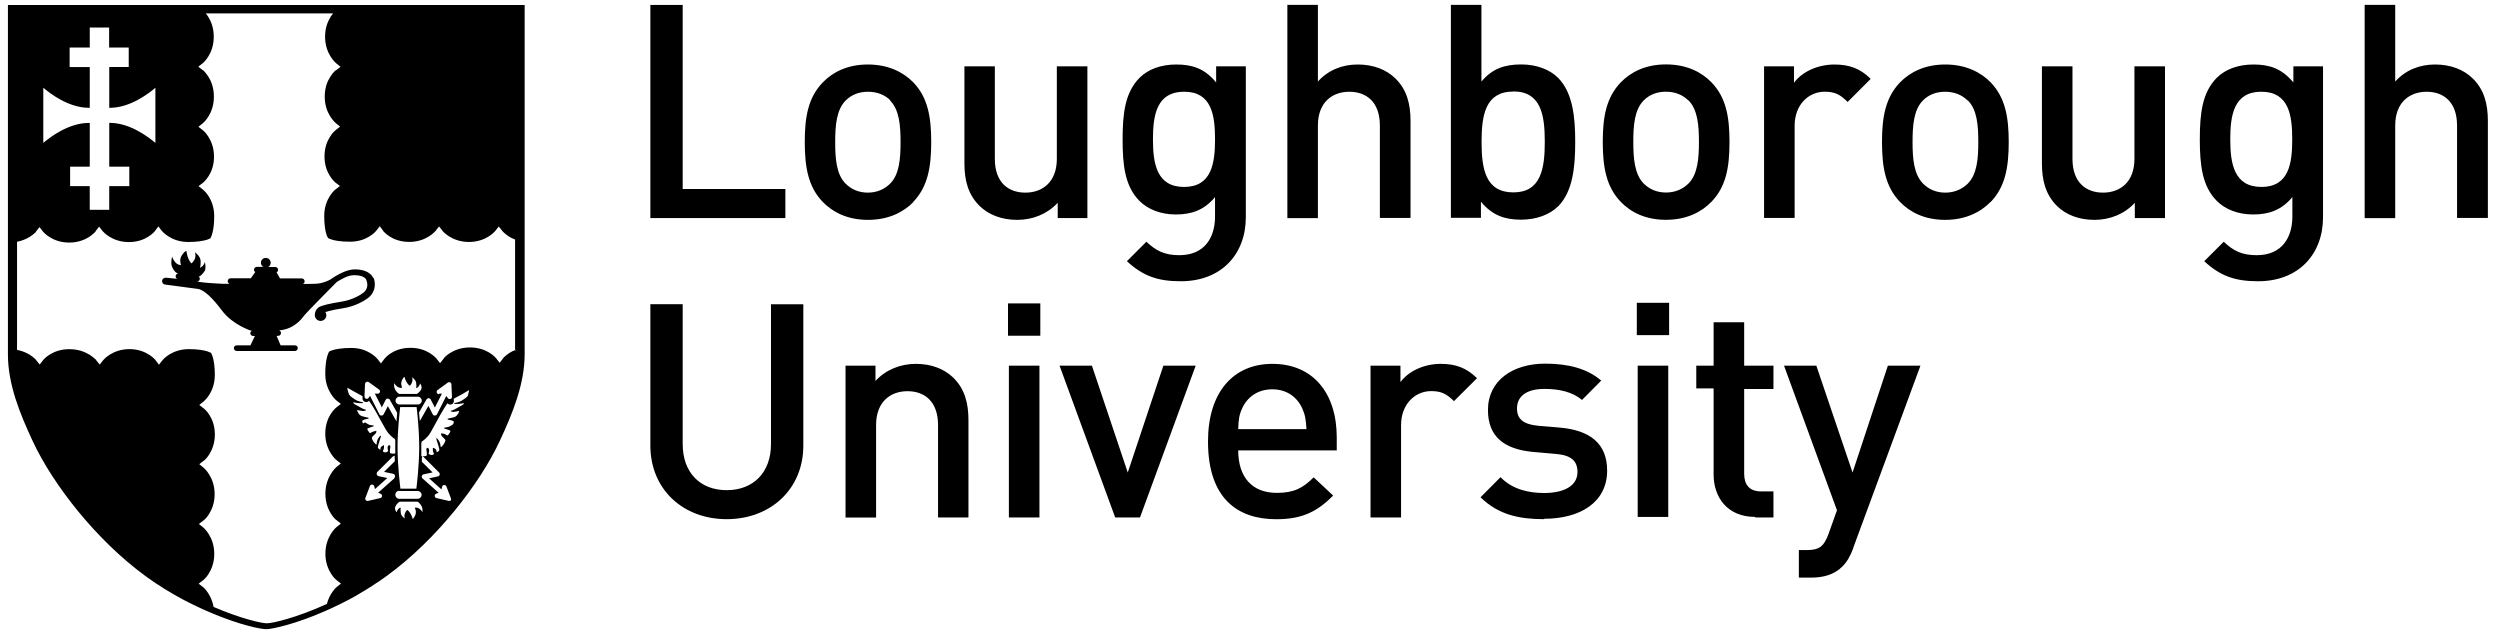 <svg width="94" height="24" viewBox="0 0 94 24" fill="none" xmlns="http://www.w3.org/2000/svg">
<g clip-path="url(#clip0_135_39903)">
<path fill-rule="evenodd" clip-rule="evenodd" d="M14.041 10.416C14.076 10.51 14.093 10.604 14.093 10.694C14.095 10.895 14.001 11.08 13.841 11.203C13.709 11.303 13.364 11.521 12.886 11.593C12.678 11.624 12.503 11.659 12.376 11.692C12.319 11.705 12.271 11.719 12.234 11.731C12.257 11.769 12.271 11.811 12.271 11.854C12.271 11.972 12.172 12.067 12.054 12.067C11.936 12.067 11.837 11.972 11.837 11.854V11.845C11.841 11.726 11.879 11.636 11.974 11.561C12.011 11.537 12.045 11.523 12.092 11.504C12.139 11.49 12.201 11.471 12.271 11.452C12.413 11.419 12.607 11.377 12.834 11.343C13.245 11.282 13.567 11.083 13.661 11.008C13.761 10.927 13.808 10.833 13.813 10.71C13.813 10.653 13.798 10.592 13.775 10.526C13.751 10.469 13.699 10.426 13.609 10.389C13.524 10.36 13.411 10.346 13.326 10.346C13.302 10.346 13.274 10.346 13.255 10.351C13.07 10.365 12.844 10.488 12.664 10.601C12.664 10.601 11.543 11.726 11.435 11.868C11.326 12.015 11.038 12.379 10.499 12.421C10.537 12.44 10.565 12.478 10.565 12.521C10.565 12.582 10.518 12.629 10.456 12.629H10.4L10.551 12.984H11.09C11.147 12.984 11.197 13.031 11.197 13.088C11.197 13.145 11.15 13.197 11.089 13.197H8.9C8.841 13.197 8.793 13.149 8.793 13.088C8.793 13.031 8.84 12.984 8.902 12.984H9.417L9.583 12.634H9.521C9.464 12.634 9.412 12.587 9.412 12.53C9.412 12.487 9.441 12.454 9.474 12.435L9.431 12.431C9.431 12.431 8.751 12.218 8.344 11.674C8.216 11.509 7.8 10.942 7.46 10.866L6.212 10.7C6.141 10.696 6.089 10.63 6.094 10.559C6.103 10.488 6.165 10.436 6.24 10.441L6.661 10.483C6.623 10.464 6.6 10.422 6.604 10.374C6.609 10.327 6.652 10.289 6.699 10.284C6.576 10.261 6.458 10.058 6.444 9.935C6.43 9.807 6.472 9.642 6.472 9.642C6.472 9.642 6.491 9.75 6.59 9.859C6.685 9.973 6.808 9.968 6.808 9.968C6.808 9.968 6.784 9.939 6.779 9.807C6.756 9.623 7.002 9.386 7.011 9.448C7.058 9.779 7.195 9.902 7.195 9.902C7.195 9.902 7.238 9.887 7.309 9.769C7.38 9.651 7.332 9.486 7.332 9.486C7.332 9.486 7.545 9.632 7.545 9.826C7.545 10.015 7.526 10.024 7.522 10.053C7.512 10.095 7.673 9.991 7.696 9.864C7.706 9.807 7.758 10.091 7.701 10.181C7.616 10.308 7.531 10.393 7.474 10.398H7.47C7.498 10.422 7.517 10.455 7.512 10.492C7.507 10.549 7.46 10.587 7.408 10.587C7.455 10.592 7.498 10.601 7.536 10.606C7.715 10.634 8.07 10.658 8.387 10.672H8.632C8.59 10.653 8.562 10.615 8.562 10.573C8.562 10.511 8.609 10.464 8.67 10.464H9.431L9.597 10.228C9.568 10.209 9.55 10.176 9.55 10.143C9.55 10.081 9.597 10.034 9.658 10.034H9.899C9.843 10.001 9.81 9.949 9.81 9.878C9.81 9.779 9.89 9.698 9.994 9.698C10.098 9.698 10.178 9.779 10.178 9.883C10.178 9.954 10.14 10.006 10.088 10.039H10.353C10.41 10.039 10.457 10.086 10.457 10.147C10.457 10.185 10.434 10.218 10.4 10.237L10.528 10.469H11.345C11.407 10.469 11.454 10.516 11.454 10.578C11.454 10.625 11.426 10.663 11.383 10.677C11.657 10.677 11.856 10.672 11.908 10.667C12.1 10.653 12.272 10.587 12.404 10.521C12.452 10.488 12.507 10.45 12.568 10.412C12.762 10.294 13.008 10.162 13.26 10.133C13.288 10.129 13.318 10.129 13.354 10.129C13.463 10.129 13.6 10.143 13.728 10.19C13.856 10.237 13.988 10.327 14.046 10.483L14.041 10.416ZM19.404 13.148C19.309 13.183 19.229 13.224 19.161 13.266C19.078 13.319 19.015 13.372 18.974 13.41C18.953 13.429 18.939 13.445 18.93 13.455C18.925 13.459 18.922 13.464 18.92 13.466C18.92 13.471 18.919 13.471 18.919 13.471L18.787 13.641L18.654 13.471C18.64 13.452 18.309 13.059 17.666 13.064C17.331 13.064 17.08 13.173 16.915 13.277C16.834 13.329 16.768 13.381 16.73 13.423L16.688 13.471L16.678 13.485V13.49L16.546 13.655L16.413 13.485C16.399 13.466 16.068 13.074 15.43 13.078C15.095 13.078 14.849 13.182 14.688 13.286C14.608 13.338 14.546 13.39 14.508 13.433C14.489 13.452 14.475 13.466 14.466 13.48L14.456 13.49L14.324 13.665L14.187 13.49C14.173 13.475 13.842 13.078 13.204 13.083C12.844 13.083 12.622 13.13 12.499 13.168C12.438 13.187 12.4 13.206 12.376 13.22L12.372 13.225C12.343 13.277 12.23 13.494 12.23 14.057C12.23 14.397 12.339 14.643 12.443 14.809C12.495 14.894 12.547 14.955 12.584 14.993C12.603 15.017 12.617 15.031 12.627 15.035L12.636 15.045L12.641 15.05L12.816 15.187L12.641 15.324C12.632 15.333 12.23 15.65 12.23 16.302C12.23 16.643 12.339 16.889 12.443 17.054C12.495 17.134 12.547 17.196 12.584 17.238C12.603 17.257 12.622 17.271 12.632 17.281L12.646 17.29V17.295L12.816 17.427L12.646 17.564C12.627 17.583 12.235 17.924 12.235 18.562C12.235 18.902 12.339 19.148 12.443 19.314C12.495 19.399 12.547 19.46 12.584 19.498C12.603 19.522 12.622 19.531 12.632 19.541L12.646 19.55L12.816 19.687L12.646 19.824C12.636 19.834 12.235 20.169 12.235 20.822C12.235 21.157 12.343 21.403 12.447 21.569C12.499 21.654 12.551 21.715 12.589 21.753C12.608 21.772 12.627 21.786 12.636 21.796L12.646 21.805L12.651 21.81L12.821 21.942L12.651 22.079C12.636 22.093 12.395 22.306 12.291 22.708C11.162 23.223 10.254 23.436 10.032 23.436C9.828 23.436 9.044 23.256 8.032 22.821C7.947 22.349 7.659 22.093 7.64 22.079L7.47 21.947L7.64 21.814H7.644L7.654 21.805L7.696 21.762C7.739 21.724 7.791 21.663 7.843 21.578C7.947 21.413 8.056 21.167 8.056 20.831C8.06 20.183 7.654 19.843 7.644 19.834L7.479 19.701L7.649 19.569H7.654L7.668 19.559L7.711 19.517C7.753 19.479 7.805 19.418 7.857 19.332C7.961 19.167 8.07 18.921 8.07 18.586C8.075 17.945 7.678 17.607 7.659 17.588L7.493 17.453L7.663 17.321H7.668L7.678 17.312C7.687 17.305 7.706 17.288 7.725 17.269C7.763 17.231 7.815 17.17 7.867 17.087C7.971 16.922 8.079 16.673 8.079 16.335C8.079 15.688 7.678 15.366 7.668 15.362L7.493 15.225L7.668 15.087C7.668 15.087 7.668 15.085 7.67 15.083L7.68 15.073C7.689 15.069 7.704 15.054 7.722 15.031C7.76 14.993 7.812 14.931 7.864 14.851C7.968 14.686 8.077 14.44 8.077 14.099C8.077 13.542 7.967 13.319 7.935 13.269L7.929 13.265C7.905 13.251 7.868 13.236 7.806 13.213C7.683 13.175 7.461 13.127 7.102 13.127C6.459 13.127 6.128 13.52 6.114 13.539L5.977 13.714L5.844 13.539C5.844 13.534 5.84 13.529 5.835 13.525L5.792 13.482C5.754 13.444 5.693 13.392 5.613 13.34C5.451 13.236 5.206 13.127 4.87 13.127C4.228 13.127 3.901 13.52 3.882 13.539L3.75 13.709L3.613 13.539L3.612 13.536L3.602 13.521C3.593 13.512 3.579 13.498 3.555 13.479C3.512 13.441 3.451 13.389 3.366 13.337C3.196 13.233 2.948 13.129 2.609 13.129C1.969 13.124 1.64 13.517 1.625 13.536L1.492 13.706L1.355 13.536V13.531L1.346 13.521L1.303 13.479C1.261 13.441 1.199 13.389 1.114 13.337C0.996 13.266 0.84 13.193 0.641 13.155V9.09C0.84 9.052 0.996 8.981 1.114 8.908C1.199 8.856 1.261 8.804 1.303 8.766L1.346 8.724L1.351 8.709L1.485 8.539L1.618 8.709C1.632 8.728 1.963 9.121 2.602 9.121C2.938 9.121 3.189 9.012 3.354 8.908C3.435 8.851 3.501 8.799 3.538 8.761C3.562 8.742 3.576 8.724 3.586 8.714C3.59 8.709 3.59 8.705 3.595 8.705V8.691L3.727 8.521L3.86 8.691C3.879 8.71 4.205 9.102 4.848 9.102C5.184 9.102 5.429 8.996 5.59 8.89C5.67 8.838 5.732 8.786 5.77 8.748L5.812 8.704L5.822 8.692L5.954 8.513L6.091 8.688C6.11 8.707 6.436 9.099 7.079 9.099C7.438 9.099 7.661 9.052 7.785 9.014C7.851 8.99 7.889 8.971 7.908 8.962L7.912 8.957C7.941 8.905 8.054 8.688 8.054 8.125C8.054 7.789 7.946 7.539 7.842 7.373C7.79 7.293 7.738 7.232 7.7 7.194C7.681 7.173 7.662 7.156 7.652 7.149C7.648 7.145 7.643 7.145 7.643 7.14L7.64 7.135L7.465 6.998L7.64 6.866C7.645 6.856 8.051 6.54 8.047 5.887C8.047 5.552 7.939 5.306 7.834 5.14C7.782 5.055 7.73 4.994 7.692 4.956C7.673 4.937 7.656 4.923 7.645 4.913L7.631 4.904V4.899L7.461 4.767L7.631 4.63C7.654 4.611 8.047 4.271 8.042 3.632C8.042 3.292 7.938 3.046 7.834 2.881C7.782 2.8 7.73 2.739 7.692 2.696C7.673 2.673 7.659 2.659 7.645 2.649L7.635 2.64H7.626L7.456 2.507L7.626 2.375C7.635 2.37 8.042 2.03 8.037 1.377C8.037 1.042 7.933 0.796 7.829 0.631C7.796 0.579 7.768 0.536 7.735 0.503H12.527C12.499 0.536 12.466 0.579 12.433 0.631C12.329 0.796 12.223 1.042 12.223 1.377C12.221 2.03 12.625 2.365 12.635 2.375L12.803 2.512L12.633 2.644H12.623C12.618 2.644 12.614 2.649 12.609 2.654L12.565 2.696C12.527 2.734 12.475 2.796 12.423 2.881C12.314 3.046 12.21 3.292 12.21 3.628C12.205 4.271 12.602 4.606 12.621 4.625L12.787 4.762L12.617 4.894L12.612 4.899C12.612 4.899 12.602 4.904 12.602 4.909L12.555 4.951C12.517 4.989 12.465 5.051 12.413 5.136C12.305 5.301 12.201 5.547 12.201 5.883C12.201 6.535 12.602 6.852 12.607 6.861L12.782 6.993L12.607 7.13H12.602L12.593 7.14L12.546 7.183C12.508 7.225 12.456 7.287 12.404 7.367C12.3 7.532 12.191 7.778 12.191 8.118C12.191 8.676 12.3 8.899 12.333 8.946L12.338 8.95C12.357 8.965 12.394 8.984 12.456 9.002C12.579 9.045 12.801 9.088 13.16 9.088C13.798 9.092 14.129 8.7 14.143 8.681L14.281 8.506L14.413 8.686V8.691L14.422 8.704L14.465 8.746C14.503 8.784 14.564 8.836 14.645 8.888C14.805 8.992 15.051 9.096 15.387 9.096C16.03 9.096 16.356 8.704 16.375 8.685L16.507 8.515L16.644 8.682V8.691L16.654 8.7L16.696 8.743C16.739 8.781 16.8 8.833 16.881 8.885C17.046 8.989 17.297 9.098 17.632 9.098C18.275 9.098 18.606 8.705 18.62 8.686L18.753 8.516L18.89 8.686L18.899 8.699L18.942 8.742C18.98 8.779 19.046 8.831 19.126 8.888C19.192 8.931 19.273 8.968 19.367 9.006V13.19L19.404 13.148ZM17.626 14.811C17.593 14.908 17.533 14.949 17.435 15.014C17.42 15.024 17.404 15.035 17.389 15.045C17.27 15.13 17.096 15.154 17.094 15.154C17.086 15.158 17.08 15.163 17.08 15.172C17.081 15.182 17.088 15.187 17.096 15.187H17.221C17.289 15.187 17.393 15.168 17.446 15.158L17.424 15.201C17.41 15.22 17.377 15.234 17.32 15.267C17.278 15.291 17.226 15.314 17.16 15.357C17.018 15.437 16.98 15.437 16.975 15.437H16.97C16.961 15.437 16.951 15.437 16.951 15.447C16.947 15.451 16.947 15.461 16.956 15.466L16.961 15.47C16.975 15.48 17.018 15.489 17.046 15.489C17.074 15.489 17.207 15.461 17.268 15.451L17.249 15.503C17.24 15.541 17.188 15.617 17.141 15.655C17.098 15.688 16.914 15.726 16.843 15.74C16.833 15.74 16.829 15.749 16.829 15.759C16.829 15.768 16.833 15.773 16.843 15.778C16.843 15.778 16.97 15.796 17.041 15.83C17.051 15.834 17.055 15.844 17.06 15.853C17.07 15.886 17.046 15.938 17.032 15.957C17.013 15.971 16.904 16.047 16.843 16.056C16.772 16.071 16.71 16.08 16.71 16.08C16.706 16.085 16.696 16.09 16.696 16.099C16.696 16.104 16.701 16.113 16.71 16.113C16.71 16.113 16.881 16.165 16.928 16.189C16.928 16.194 16.937 16.203 16.933 16.227C16.923 16.255 16.904 16.283 16.885 16.307C16.876 16.326 16.862 16.34 16.852 16.354C16.843 16.373 16.838 16.373 16.829 16.373C16.814 16.373 16.786 16.359 16.762 16.34C16.696 16.302 16.602 16.293 16.597 16.293C16.597 16.293 16.587 16.298 16.587 16.302C16.583 16.307 16.583 16.312 16.583 16.317C16.583 16.321 16.583 16.359 16.616 16.402L16.668 16.454C16.696 16.487 16.739 16.52 16.744 16.543C16.753 16.567 16.729 16.638 16.668 16.723C16.611 16.799 16.587 16.808 16.569 16.808C16.564 16.803 16.564 16.785 16.564 16.766C16.564 16.737 16.554 16.695 16.54 16.652C16.507 16.558 16.436 16.482 16.431 16.482C16.427 16.473 16.417 16.473 16.413 16.477C16.408 16.482 16.403 16.491 16.403 16.496C16.46 16.68 16.526 16.889 16.521 16.917C16.517 16.955 16.446 17.002 16.422 17.002C16.417 17.002 16.417 16.983 16.413 16.974C16.413 16.955 16.408 16.936 16.398 16.917C16.38 16.874 16.309 16.841 16.299 16.841C16.294 16.837 16.285 16.837 16.285 16.841C16.276 16.841 16.276 16.846 16.276 16.855C16.276 16.855 16.266 16.95 16.294 17.007C16.309 17.035 16.318 17.059 16.313 17.073C16.313 17.082 16.304 17.087 16.285 17.096C16.233 17.12 16.176 17.111 16.138 17.078C16.11 17.059 16.11 17.059 16.124 17.007L16.129 16.992C16.148 16.926 16.129 16.893 16.11 16.86L16.105 16.855C16.096 16.841 16.086 16.837 16.077 16.837C16.053 16.837 16.034 16.87 16.03 16.879V16.893C16.039 16.945 16.058 17.082 16.044 17.12C16.034 17.148 16.006 17.153 15.959 17.153C15.945 17.153 15.93 17.153 15.921 17.158C15.893 17.163 15.86 17.148 15.841 17.144C15.841 17.082 15.845 16.799 15.841 16.718C15.836 16.638 15.855 16.6 15.874 16.591C15.907 16.572 16.082 16.454 16.2 16.241L16.318 16.028C16.455 15.773 16.687 15.352 16.824 15.163C16.862 15.206 16.923 15.225 16.975 15.206C17.032 15.187 17.07 15.13 17.065 15.069L17.06 14.993C17.254 14.894 17.552 14.723 17.613 14.681C17.628 14.671 17.632 14.671 17.632 14.671C17.646 14.69 17.604 14.827 17.588 14.875L17.626 14.811ZM16.958 18.807C16.942 18.825 16.918 18.836 16.893 18.836C16.886 18.836 16.88 18.835 16.876 18.834L16.413 18.728C16.375 18.719 16.346 18.688 16.346 18.65C16.342 18.613 16.365 18.579 16.398 18.565L16.493 18.529L15.888 17.99C15.86 17.966 15.85 17.933 15.86 17.9C15.869 17.867 15.893 17.843 15.93 17.834L16.266 17.763L15.86 17.361V17.347L15.864 17.191V17.153L15.897 17.167C15.912 17.172 15.926 17.177 15.935 17.191L16.507 17.763C16.531 17.787 16.54 17.82 16.531 17.853C16.521 17.886 16.493 17.91 16.46 17.914L16.134 17.985L16.597 18.401L16.625 18.297C16.635 18.259 16.668 18.236 16.706 18.236C16.739 18.236 16.772 18.259 16.786 18.293L16.956 18.742C16.966 18.77 16.961 18.803 16.942 18.827L16.958 18.807ZM15.893 19.266C15.876 19.234 15.847 19.195 15.803 19.155C15.734 19.091 15.659 19.084 15.63 19.084C15.619 19.084 15.613 19.086 15.612 19.086C15.607 19.086 15.601 19.091 15.6 19.096C15.598 19.1 15.599 19.108 15.601 19.112C15.602 19.112 15.627 19.146 15.635 19.225C15.652 19.351 15.554 19.493 15.518 19.515C15.449 19.267 15.332 19.184 15.327 19.181C15.324 19.178 15.321 19.178 15.318 19.178C15.315 19.178 15.313 19.178 15.311 19.179C15.302 19.183 15.273 19.202 15.226 19.301C15.193 19.37 15.207 19.448 15.221 19.496C15.169 19.461 15.079 19.385 15.07 19.289C15.056 19.166 15.061 19.142 15.065 19.126V19.116C15.065 19.108 15.065 19.101 15.061 19.097C15.056 19.092 15.051 19.09 15.046 19.09C15.013 19.09 14.928 19.171 14.919 19.261C14.905 19.25 14.886 19.227 14.871 19.193C14.857 19.162 14.838 19.101 14.867 19.044C14.905 18.954 14.985 18.886 15.032 18.862H15.694C15.774 18.895 15.86 19.019 15.878 19.101C15.888 19.158 15.888 19.219 15.888 19.266L15.893 19.266ZM14.822 17.989L14.216 18.528L14.31 18.565C14.346 18.579 14.368 18.613 14.365 18.65C14.362 18.688 14.336 18.719 14.299 18.728L13.838 18.834C13.833 18.835 13.826 18.836 13.819 18.836C13.794 18.836 13.771 18.825 13.754 18.807C13.734 18.782 13.728 18.751 13.739 18.721L13.909 18.274C13.923 18.241 13.955 18.219 13.988 18.219C14.03 18.222 14.062 18.247 14.072 18.284L14.099 18.389L14.564 17.973L14.236 17.904C14.204 17.895 14.177 17.871 14.168 17.838C14.157 17.805 14.167 17.767 14.19 17.743L14.765 17.171C14.774 17.162 14.786 17.152 14.803 17.148L14.839 17.133L14.84 17.171C14.841 17.223 14.845 17.275 14.846 17.327V17.341L14.441 17.743L14.779 17.814C14.812 17.819 14.841 17.847 14.849 17.88C14.858 17.913 14.849 17.951 14.825 17.975L14.822 17.989ZM15.013 18.461H15.704C15.785 18.461 15.852 18.527 15.852 18.608C15.852 18.689 15.786 18.755 15.704 18.755H15.013C14.931 18.755 14.865 18.689 14.865 18.604C14.865 18.518 14.931 18.452 15.013 18.452V18.461ZM14.872 15.064C14.872 14.983 14.938 14.916 15.02 14.916H15.711C15.792 14.916 15.859 14.982 15.859 15.063C15.859 15.143 15.792 15.209 15.711 15.209H15.02C14.938 15.209 14.872 15.143 14.872 15.058V15.064ZM15.046 15.305H15.664C15.689 15.511 15.762 16.163 15.762 16.799C15.762 17.51 15.669 18.256 15.659 18.339L15.654 18.373H15.055L15.052 18.341C15.052 18.334 14.948 17.556 14.948 16.799C14.948 16.151 15.028 15.487 15.047 15.305H15.046ZM16.505 14.821C16.465 14.821 16.433 14.797 16.422 14.759C16.412 14.724 16.425 14.687 16.453 14.666L16.838 14.385C16.862 14.367 16.898 14.364 16.926 14.377C16.948 14.387 16.964 14.406 16.971 14.429C16.973 14.434 16.973 14.444 16.973 14.448L16.994 14.921C16.995 14.959 16.972 14.992 16.937 15.001C16.902 15.011 16.861 15.001 16.84 14.968L16.78 14.888L16.431 15.578C16.415 15.607 16.384 15.625 16.349 15.625C16.314 15.625 16.283 15.607 16.267 15.573L16.109 15.261L15.784 15.833L15.777 15.739L15.763 15.578L15.756 15.507L16.035 15.02C16.054 14.992 16.083 14.973 16.116 14.973C16.154 14.973 16.182 14.992 16.196 15.025L16.352 15.323L16.617 14.798L16.508 14.803L16.505 14.821ZM15.122 14.568C15.122 14.568 15.097 14.533 15.088 14.454C15.072 14.328 15.17 14.186 15.205 14.165C15.274 14.412 15.392 14.496 15.396 14.499C15.401 14.503 15.406 14.503 15.41 14.501C15.415 14.498 15.448 14.478 15.491 14.378C15.519 14.31 15.51 14.231 15.495 14.184C15.543 14.22 15.633 14.295 15.647 14.392C15.661 14.515 15.656 14.539 15.652 14.554L15.647 14.564C15.647 14.572 15.647 14.578 15.652 14.583C15.652 14.587 15.661 14.589 15.666 14.589C15.694 14.589 15.779 14.509 15.793 14.419C15.803 14.43 15.822 14.454 15.836 14.486C15.845 14.514 15.864 14.576 15.841 14.633C15.798 14.723 15.718 14.789 15.67 14.812H15.013C14.933 14.779 14.848 14.656 14.829 14.571C14.815 14.519 14.815 14.453 14.819 14.406C14.838 14.434 14.867 14.477 14.909 14.514C14.976 14.576 15.051 14.585 15.084 14.585H15.098C15.103 14.581 15.108 14.581 15.113 14.571C15.113 14.566 15.113 14.562 15.108 14.557L15.122 14.568ZM14.344 15.342L14.498 15.039C14.514 15.006 14.543 14.987 14.578 14.987C14.611 14.987 14.643 15.006 14.658 15.034L14.935 15.521L14.929 15.588L14.915 15.748L14.906 15.843L14.583 15.271L14.425 15.578C14.408 15.607 14.377 15.625 14.343 15.625C14.31 15.625 14.277 15.607 14.263 15.573L13.913 14.883L13.856 14.964C13.837 14.992 13.795 15.006 13.761 14.992C13.728 14.978 13.705 14.945 13.705 14.907L13.724 14.434C13.724 14.429 13.728 14.425 13.728 14.415C13.738 14.392 13.752 14.373 13.776 14.363C13.804 14.349 13.842 14.349 13.866 14.368L14.253 14.647C14.281 14.666 14.296 14.704 14.286 14.737C14.272 14.779 14.244 14.803 14.201 14.803L14.092 14.798L14.362 15.323L14.344 15.342ZM13.65 15.923C13.638 15.904 13.614 15.852 13.624 15.819C13.629 15.81 13.634 15.8 13.648 15.796C13.719 15.762 13.847 15.744 13.847 15.744C13.856 15.739 13.861 15.734 13.861 15.725C13.861 15.715 13.856 15.706 13.847 15.706C13.78 15.692 13.596 15.654 13.553 15.621C13.502 15.583 13.454 15.507 13.44 15.469L13.426 15.417C13.487 15.427 13.624 15.455 13.653 15.455C13.686 15.455 13.724 15.441 13.743 15.436C13.747 15.436 13.747 15.432 13.752 15.432C13.761 15.427 13.761 15.417 13.757 15.408C13.752 15.399 13.743 15.399 13.738 15.399C13.733 15.399 13.695 15.403 13.558 15.323C13.492 15.28 13.44 15.257 13.398 15.233C13.341 15.205 13.308 15.186 13.298 15.167L13.279 15.124C13.331 15.134 13.435 15.157 13.506 15.157H13.634C13.643 15.157 13.648 15.148 13.648 15.143C13.648 15.134 13.643 15.124 13.634 15.124C13.634 15.124 13.459 15.096 13.341 15.016L13.293 14.982C13.194 14.916 13.133 14.874 13.104 14.779C13.09 14.732 13.048 14.595 13.062 14.581C13.062 14.581 13.071 14.581 13.081 14.59C13.147 14.628 13.44 14.798 13.634 14.897L13.629 14.973C13.629 15.034 13.662 15.091 13.724 15.11C13.78 15.129 13.837 15.11 13.875 15.068C14.012 15.252 14.244 15.673 14.381 15.928C14.433 16.023 14.475 16.098 14.504 16.145C14.627 16.358 14.797 16.476 14.83 16.495C14.849 16.5 14.868 16.543 14.863 16.623C14.858 16.698 14.863 16.982 14.863 17.044C14.844 17.048 14.811 17.062 14.783 17.058C14.773 17.053 14.759 17.053 14.749 17.053C14.702 17.053 14.674 17.048 14.664 17.02C14.65 16.977 14.669 16.84 14.679 16.793C14.683 16.788 14.679 16.784 14.679 16.779C14.674 16.769 14.655 16.736 14.631 16.736C14.622 16.736 14.612 16.741 14.603 16.755L14.598 16.76C14.579 16.793 14.56 16.821 14.579 16.892L14.584 16.907C14.598 16.954 14.598 16.954 14.575 16.977C14.537 17.011 14.475 17.02 14.428 16.996C14.414 16.987 14.4 16.982 14.4 16.973C14.395 16.959 14.404 16.935 14.419 16.907C14.447 16.85 14.438 16.76 14.438 16.755C14.438 16.75 14.438 16.746 14.433 16.741H14.419C14.414 16.746 14.343 16.779 14.319 16.821C14.31 16.84 14.31 16.864 14.305 16.883C14.305 16.892 14.305 16.911 14.3 16.911C14.281 16.911 14.211 16.859 14.206 16.826C14.201 16.798 14.263 16.59 14.324 16.405C14.324 16.396 14.324 16.387 14.315 16.387C14.31 16.382 14.3 16.382 14.296 16.387C14.291 16.391 14.22 16.462 14.187 16.557C14.173 16.599 14.163 16.642 14.163 16.675C14.163 16.689 14.159 16.708 14.154 16.717C14.14 16.713 14.116 16.703 14.059 16.632C13.998 16.543 13.974 16.476 13.984 16.448C13.993 16.424 14.031 16.387 14.064 16.358L14.116 16.306C14.154 16.264 14.154 16.226 14.154 16.221C14.154 16.216 14.154 16.212 14.149 16.212C14.149 16.207 14.144 16.202 14.14 16.202C14.135 16.207 14.045 16.212 13.974 16.254C13.951 16.268 13.922 16.287 13.908 16.287C13.903 16.287 13.899 16.282 13.889 16.268C13.884 16.254 13.87 16.235 13.856 16.221C13.837 16.197 13.818 16.169 13.813 16.141C13.809 16.122 13.818 16.108 13.823 16.108C13.87 16.084 14.04 16.032 14.04 16.032C14.05 16.027 14.055 16.023 14.055 16.013C14.055 16.004 14.05 15.999 14.04 15.999C14.04 15.999 13.984 15.994 13.913 15.98C13.851 15.966 13.743 15.89 13.727 15.881L13.65 15.923ZM1.628 3.297C1.873 3.51 2.568 4.044 3.32 4.053H3.375V2.521H2.618V1.788H3.375V1.034H4.103V1.786H4.84V2.519H4.108V4.054L4.165 4.053C4.911 4.039 5.597 3.511 5.843 3.3V5.373C5.597 5.165 4.911 4.635 4.165 4.621H4.108V6.266H4.862V6.999H4.107V7.888H3.374V6.999H2.637V6.266H3.375V4.621L3.32 4.622C2.568 4.631 1.873 5.164 1.628 5.374V3.302V3.297ZM12.778 0.187H0.298V13.328C0.298 14.447 0.745 15.55 1.234 16.595C1.998 18.233 3.627 20.31 5.454 21.648C5.575 21.736 5.696 21.821 5.817 21.904C5.859 21.932 5.9 21.957 5.941 21.984C6.021 22.036 6.1 22.088 6.179 22.138C6.231 22.17 6.278 22.199 6.33 22.228C6.401 22.272 6.472 22.313 6.543 22.354L6.699 22.442L6.898 22.551C6.95 22.579 7.002 22.603 7.054 22.631C7.12 22.664 7.181 22.693 7.243 22.726L7.399 22.801L7.583 22.887L7.73 22.953L8.027 23.08C9.025 23.496 9.795 23.657 10.013 23.657H10.018C10.249 23.652 11.119 23.463 12.225 22.976C12.301 22.943 12.381 22.905 12.457 22.872L12.537 22.834L12.755 22.73L12.868 22.674C12.953 22.631 13.038 22.584 13.128 22.541C13.213 22.494 13.293 22.452 13.379 22.404L13.52 22.319L13.733 22.192L13.87 22.107C13.951 22.059 14.026 22.007 14.102 21.955C14.144 21.932 14.182 21.903 14.22 21.88C14.338 21.799 14.456 21.719 14.57 21.634C16.399 20.296 18.026 18.221 18.791 16.58C19.278 15.536 19.727 14.434 19.727 13.314V0.187H12.778ZM24.454 8.202V0.186H25.669V7.107H29.53V8.199H24.454M33.481 3.776C33.267 3.562 32.975 3.45 32.637 3.45C32.298 3.45 32.017 3.562 31.8 3.776C31.45 4.125 31.403 4.721 31.403 5.341C31.403 5.96 31.445 6.556 31.795 6.905C32.008 7.118 32.291 7.243 32.627 7.243C32.963 7.243 33.256 7.119 33.469 6.905C33.818 6.556 33.861 5.96 33.861 5.34C33.861 4.721 33.814 4.125 33.464 3.776L33.481 3.776ZM34.348 7.592C33.974 7.975 33.412 8.267 32.637 8.267C31.857 8.267 31.308 7.974 30.935 7.592C30.396 7.029 30.259 6.308 30.259 5.34C30.259 4.384 30.391 3.664 30.935 3.1C31.303 2.718 31.857 2.425 32.632 2.425C33.407 2.425 33.97 2.718 34.343 3.1C34.882 3.663 35.014 4.384 35.014 5.34C35.014 6.308 34.877 7.029 34.338 7.592H34.348ZM39.77 8.199V7.625C39.373 8.053 38.825 8.267 38.248 8.267C37.662 8.267 37.175 8.076 36.839 7.75C36.4 7.32 36.262 6.781 36.262 6.138V2.494H37.406V5.972C37.406 6.862 37.912 7.243 38.555 7.243C39.193 7.243 39.737 6.85 39.737 5.972V2.493H40.886V8.199H39.761M44.521 3.449C43.486 3.449 43.351 4.338 43.351 5.239C43.351 6.14 43.486 7.029 44.522 7.029C45.557 7.029 45.685 6.141 45.685 5.239C45.685 4.339 45.562 3.449 44.527 3.449H44.521ZM44.387 10.575C43.52 10.575 42.968 10.371 42.372 9.821L43.104 9.089C43.468 9.427 43.78 9.595 44.342 9.595C45.311 9.595 45.685 8.909 45.685 8.144V7.412C45.269 7.907 44.796 8.064 44.21 8.064C43.638 8.064 43.165 7.873 42.848 7.558C42.295 7.007 42.21 6.207 42.21 5.239C42.21 4.271 42.3 3.472 42.853 2.92C43.17 2.605 43.652 2.425 44.229 2.425C44.839 2.425 45.302 2.582 45.727 3.1V2.493H46.843V8.166C46.843 9.562 45.921 10.575 44.399 10.575H44.387ZM51.883 8.199V4.721C51.883 3.833 51.377 3.45 50.735 3.45C50.094 3.45 49.553 3.844 49.553 4.721V8.201H48.405V0.184H49.553V3.066C49.937 2.638 50.465 2.425 51.05 2.425C51.636 2.425 52.123 2.616 52.459 2.942C52.899 3.368 53.036 3.911 53.036 4.549V8.194H51.887M56.898 3.443C55.853 3.443 55.707 4.322 55.707 5.334C55.707 6.346 55.853 7.234 56.903 7.234C57.938 7.234 58.084 6.346 58.084 5.329C58.084 4.318 57.938 3.438 56.903 3.438L56.898 3.443ZM58.586 7.755C58.273 8.071 57.768 8.26 57.191 8.26C56.586 8.26 56.113 8.104 55.683 7.584V8.189H54.553V0.182H55.702V3.066C56.118 2.569 56.591 2.423 57.2 2.423C57.777 2.423 58.273 2.615 58.586 2.928C59.139 3.491 59.228 4.403 59.228 5.339C59.228 6.285 59.139 7.197 58.586 7.76V7.755ZM63.478 3.774C63.266 3.561 62.972 3.448 62.637 3.448C62.301 3.448 62.017 3.561 61.805 3.774C61.455 4.124 61.412 4.72 61.412 5.339C61.412 5.958 61.46 6.554 61.805 6.904C62.022 7.116 62.301 7.239 62.642 7.239C62.982 7.239 63.275 7.112 63.488 6.899C63.833 6.554 63.88 5.953 63.88 5.334C63.88 4.715 63.833 4.119 63.483 3.769L63.478 3.774ZM64.348 7.589C63.979 7.972 63.417 8.265 62.637 8.265C61.861 8.265 61.308 7.972 60.94 7.589C60.401 7.027 60.264 6.303 60.264 5.334C60.264 4.379 60.401 3.661 60.94 3.098C61.313 2.715 61.861 2.422 62.642 2.422C63.422 2.422 63.984 2.715 64.353 3.098C64.896 3.661 65.029 4.379 65.029 5.334C65.029 6.303 64.896 7.022 64.353 7.584L64.348 7.589ZM69.468 3.831C69.208 3.571 69.009 3.448 68.612 3.448C67.993 3.448 67.478 3.944 67.478 4.729V8.194H66.329V2.494H67.454V3.113C67.747 2.708 68.333 2.426 68.976 2.426C69.529 2.426 69.945 2.573 70.338 2.966L69.472 3.833M73.978 3.776C73.765 3.562 73.472 3.45 73.136 3.45C72.8 3.45 72.517 3.562 72.304 3.776C71.954 4.125 71.912 4.722 71.912 5.341C71.912 5.96 71.959 6.556 72.309 6.906C72.522 7.119 72.805 7.243 73.141 7.243C73.481 7.243 73.769 7.119 73.987 6.905C74.337 6.556 74.384 5.96 74.384 5.34C74.384 4.721 74.341 4.125 73.992 3.776L73.978 3.776ZM74.847 7.591C74.474 7.974 73.911 8.267 73.136 8.267C72.361 8.267 71.808 7.974 71.439 7.591C70.9 7.029 70.763 6.308 70.763 5.34C70.763 4.384 70.9 3.664 71.439 3.1C71.812 2.718 72.365 2.425 73.141 2.425C73.916 2.425 74.483 2.718 74.852 3.1C75.391 3.663 75.528 4.384 75.528 5.34C75.528 6.308 75.391 7.029 74.852 7.592L74.847 7.591ZM80.269 8.199V7.625C79.877 8.053 79.324 8.267 78.752 8.267C78.166 8.267 77.684 8.076 77.348 7.75C76.913 7.32 76.776 6.781 76.776 6.138V2.494H77.925V5.972C77.925 6.862 78.435 7.243 79.073 7.243C79.716 7.243 80.255 6.85 80.255 5.972V2.493H81.404V8.199H80.279M85.025 3.449C83.99 3.449 83.858 4.338 83.858 5.239C83.858 6.14 83.995 7.029 85.03 7.029C86.065 7.029 86.188 6.141 86.188 5.239C86.188 4.339 86.065 3.449 85.025 3.449ZM84.893 10.575C84.028 10.575 83.475 10.371 82.879 9.821L83.612 9.089C83.971 9.427 84.288 9.595 84.85 9.595C85.819 9.595 86.193 8.909 86.193 8.144V7.412C85.777 7.907 85.304 8.064 84.718 8.064C84.146 8.064 83.673 7.873 83.356 7.558C82.803 7.007 82.713 6.207 82.713 5.239C82.713 4.271 82.803 3.472 83.356 2.92C83.673 2.605 84.155 2.425 84.732 2.425C85.342 2.425 85.8 2.582 86.231 3.1V2.493H87.346V8.166C87.346 9.562 86.424 10.575 84.907 10.575H84.893ZM92.385 8.199V4.721C92.385 3.833 91.88 3.45 91.242 3.45C90.603 3.45 90.06 3.844 90.06 4.721V8.201H88.911V0.184H90.06V3.066C90.443 2.638 90.972 2.425 91.558 2.425C92.144 2.425 92.631 2.616 92.967 2.942C93.407 3.368 93.544 3.911 93.544 4.549V8.194H92.395M27.324 19.521C25.692 19.521 24.454 18.408 24.454 16.753V11.439H25.669V16.696C25.669 17.766 26.321 18.43 27.324 18.43C28.326 18.43 28.989 17.766 28.989 16.697V11.44H30.205V16.753C30.205 18.408 28.956 19.521 27.324 19.521ZM35.27 19.456V15.981C35.27 15.092 34.763 14.709 34.122 14.709C33.481 14.709 32.941 15.106 32.941 15.981V19.46H31.792V13.749H32.918V14.323C33.312 13.895 33.864 13.681 34.438 13.681C35.019 13.681 35.506 13.872 35.842 14.199C36.281 14.627 36.414 15.167 36.414 15.808V19.456H35.265M37.934 19.456H39.083V13.749H37.934V19.455V19.456ZM37.901 12.623H39.116V11.408H37.901V12.623ZM42.865 19.456H41.931L39.839 13.749H41.056L42.404 17.767L43.743 13.749H44.958L42.864 19.456M48.966 15.359C48.775 14.931 48.381 14.638 47.841 14.638C47.289 14.638 46.895 14.931 46.703 15.359C46.59 15.606 46.568 15.786 46.557 16.135H49.124C49.101 15.786 49.078 15.606 48.966 15.359ZM46.557 16.934C46.557 17.925 47.063 18.532 48.009 18.532C48.652 18.532 48.989 18.353 49.394 17.947L50.127 18.634C49.541 19.219 48.99 19.523 47.988 19.523C46.558 19.523 45.421 18.77 45.421 16.597C45.421 14.739 46.378 13.681 47.841 13.681C49.373 13.681 50.262 14.784 50.262 16.45V16.934H46.559H46.557ZM54.673 15.088C54.414 14.829 54.211 14.705 53.817 14.705C53.198 14.705 52.68 15.201 52.68 15.989V19.456H51.532V13.749H52.657V14.368C52.95 13.962 53.536 13.681 54.174 13.681C54.722 13.681 55.143 13.828 55.535 14.221L54.666 15.086M58.065 19.521C57.129 19.521 56.344 19.36 55.668 18.698L56.419 17.942C56.883 18.415 57.497 18.537 58.065 18.537C58.774 18.537 59.313 18.287 59.313 17.748C59.313 17.351 59.1 17.129 58.547 17.072L57.634 16.992C56.552 16.888 55.947 16.415 55.947 15.417C55.947 14.292 56.902 13.673 58.093 13.673C58.958 13.673 59.677 13.853 60.206 14.311L59.483 15.039C59.123 14.732 58.618 14.623 58.074 14.623C57.374 14.623 57.039 14.916 57.039 15.356C57.039 15.748 57.266 15.952 57.828 16.008L58.627 16.075C59.809 16.174 60.428 16.694 60.428 17.696C60.428 18.887 59.417 19.506 58.055 19.506M61.577 19.436H62.726V13.749H61.577V19.455V19.436ZM61.544 12.6H62.759V11.386H61.544V12.6V12.6ZM65.997 19.436C64.924 19.436 64.432 18.67 64.432 17.847V14.604H63.78V13.749H64.432V12.117H65.581V13.749H66.682V14.627H65.581V17.813C65.581 18.229 65.784 18.476 66.21 18.476H66.682V19.456H65.997M69.689 20.593C69.576 20.908 69.443 21.133 69.273 21.302C68.956 21.617 68.54 21.718 68.101 21.718H67.637V20.683H67.93C68.417 20.683 68.583 20.536 68.753 20.075L69.07 19.186L67.079 13.749H68.294L69.656 17.767L70.984 13.749H72.209L69.684 20.593" fill="black"/>
</g>
<defs>
<clipPath id="clip0_135_39903">
<rect width="93.6" height="24" fill="white"/>
</clipPath>
</defs>
</svg>
